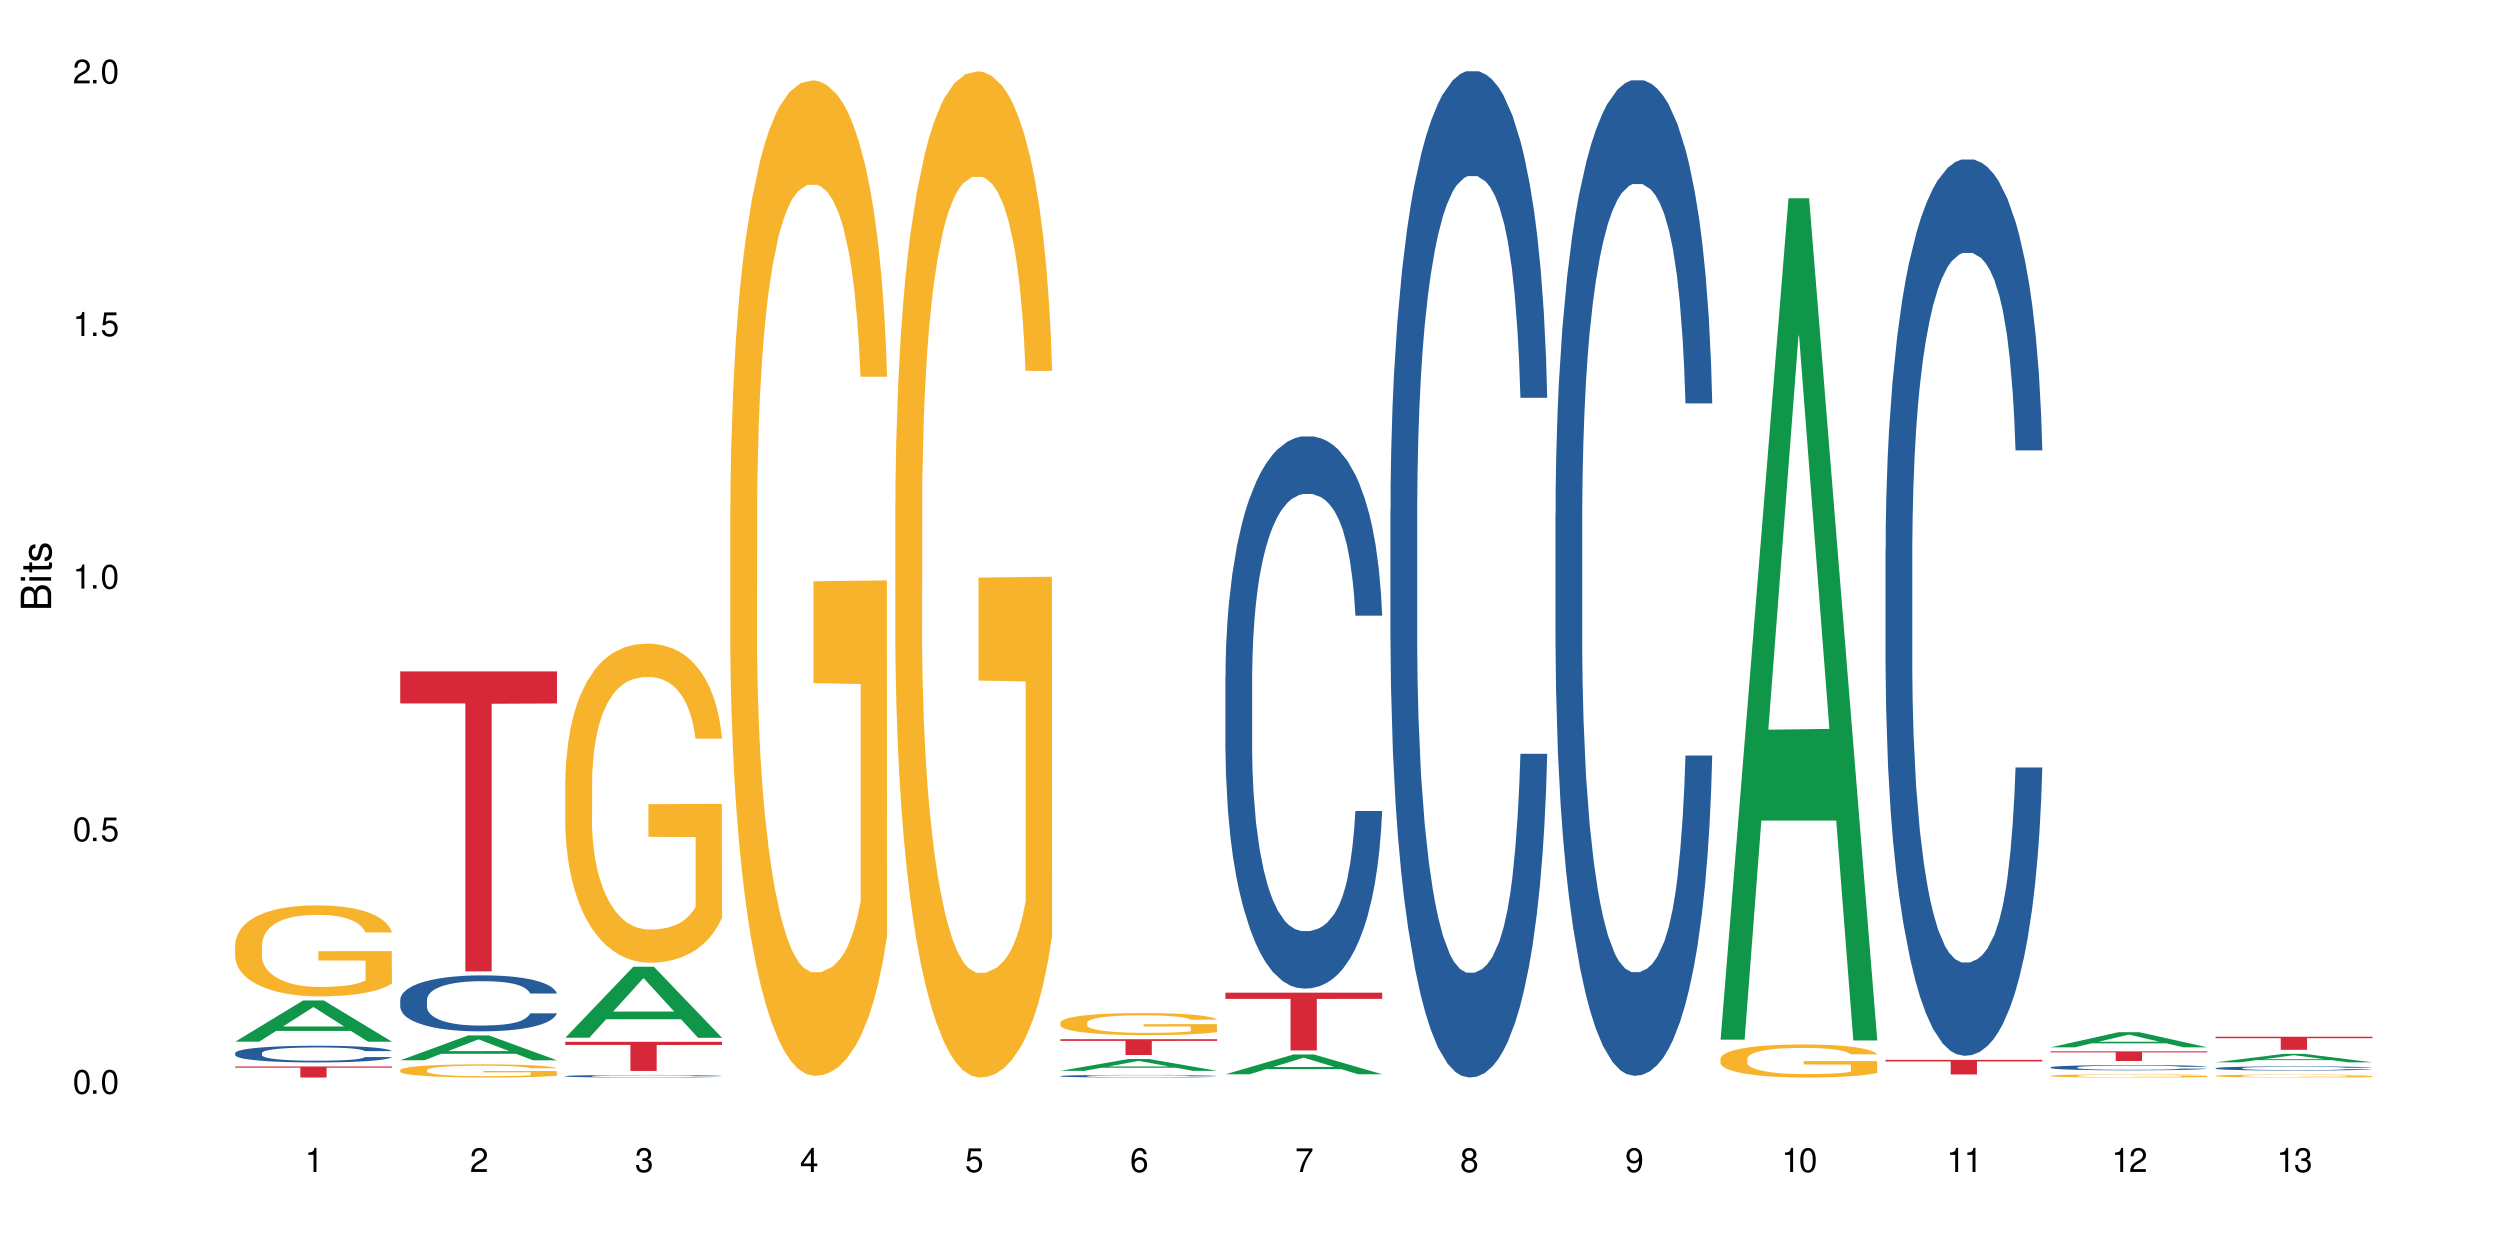<?xml version="1.0" encoding="UTF-8"?>
<svg xmlns="http://www.w3.org/2000/svg" xmlns:xlink="http://www.w3.org/1999/xlink" width="720" height="360" viewBox="0 0 720 360">
<defs>
<g>
<g id="glyph-0-0">
</g>
<g id="glyph-0-1">
<path d="M 2.641 -6.938 C 2 -6.938 1.422 -6.656 1.078 -6.172 C 0.641 -5.562 0.406 -4.641 0.406 -3.359 C 0.406 -1.016 1.188 0.219 2.641 0.219 C 4.078 0.219 4.859 -1.016 4.859 -3.297 C 4.859 -4.641 4.656 -5.547 4.203 -6.172 C 3.844 -6.656 3.281 -6.938 2.641 -6.938 Z M 2.641 -6.188 C 3.547 -6.188 4 -5.25 4 -3.375 C 4 -1.406 3.562 -0.484 2.625 -0.484 C 1.734 -0.484 1.281 -1.438 1.281 -3.344 C 1.281 -5.25 1.734 -6.188 2.641 -6.188 Z M 2.641 -6.188 "/>
</g>
<g id="glyph-0-2">
<path d="M 1.828 -1 L 0.828 -1 L 0.828 0 L 1.828 0 Z M 1.828 -1 "/>
</g>
<g id="glyph-0-3">
<path d="M 4.562 -6.797 L 1.062 -6.797 L 0.547 -3.094 L 1.328 -3.094 C 1.719 -3.562 2.047 -3.734 2.578 -3.734 C 3.484 -3.734 4.062 -3.109 4.062 -2.094 C 4.062 -1.125 3.484 -0.531 2.578 -0.531 C 1.828 -0.531 1.375 -0.906 1.188 -1.672 L 0.328 -1.672 C 0.453 -1.109 0.547 -0.844 0.75 -0.594 C 1.125 -0.078 1.828 0.219 2.594 0.219 C 3.969 0.219 4.922 -0.781 4.922 -2.219 C 4.922 -3.562 4.031 -4.484 2.719 -4.484 C 2.25 -4.484 1.859 -4.359 1.469 -4.062 L 1.734 -5.969 L 4.562 -5.969 Z M 4.562 -6.797 "/>
</g>
<g id="glyph-0-4">
<path d="M 2.484 -4.938 L 2.484 0 L 3.328 0 L 3.328 -6.938 L 2.766 -6.938 C 2.469 -5.875 2.281 -5.734 0.984 -5.562 L 0.984 -4.938 Z M 2.484 -4.938 "/>
</g>
<g id="glyph-0-5">
<path d="M 4.859 -0.828 L 1.281 -0.828 C 1.359 -1.406 1.672 -1.781 2.5 -2.281 L 3.469 -2.828 C 4.406 -3.344 4.906 -4.062 4.906 -4.906 C 4.906 -5.484 4.672 -6.031 4.266 -6.406 C 3.859 -6.766 3.375 -6.938 2.719 -6.938 C 1.859 -6.938 1.219 -6.625 0.844 -6.031 C 0.609 -5.672 0.5 -5.234 0.484 -4.531 L 1.328 -4.531 C 1.359 -5.016 1.406 -5.281 1.531 -5.516 C 1.75 -5.938 2.188 -6.203 2.703 -6.203 C 3.469 -6.203 4.031 -5.641 4.031 -4.891 C 4.031 -4.344 3.719 -3.859 3.125 -3.516 L 2.234 -3 C 0.812 -2.172 0.406 -1.531 0.328 -0.016 L 4.859 -0.016 Z M 4.859 -0.828 "/>
</g>
<g id="glyph-0-6">
<path d="M 2.125 -3.188 L 2.578 -3.188 C 3.5 -3.188 3.984 -2.766 3.984 -1.922 C 3.984 -1.062 3.469 -0.531 2.594 -0.531 C 1.656 -0.531 1.203 -1 1.156 -2.016 L 0.312 -2.016 C 0.344 -1.453 0.438 -1.094 0.609 -0.781 C 0.953 -0.109 1.625 0.219 2.547 0.219 C 3.953 0.219 4.859 -0.625 4.859 -1.938 C 4.859 -2.828 4.516 -3.297 3.703 -3.594 C 4.344 -3.844 4.656 -4.328 4.656 -5.031 C 4.656 -6.219 3.875 -6.938 2.578 -6.938 C 1.203 -6.938 0.484 -6.172 0.453 -4.703 L 1.297 -4.703 C 1.312 -5.125 1.344 -5.359 1.453 -5.578 C 1.641 -5.969 2.062 -6.203 2.594 -6.203 C 3.344 -6.203 3.797 -5.75 3.797 -5 C 3.797 -4.516 3.609 -4.219 3.25 -4.047 C 3.016 -3.953 2.703 -3.922 2.125 -3.906 Z M 2.125 -3.188 "/>
</g>
<g id="glyph-0-7">
<path d="M 3.141 -1.672 L 3.141 0 L 3.984 0 L 3.984 -1.672 L 4.984 -1.672 L 4.984 -2.438 L 3.984 -2.438 L 3.984 -6.938 L 3.359 -6.938 L 0.266 -2.578 L 0.266 -1.672 Z M 3.141 -2.438 L 1 -2.438 L 3.141 -5.5 Z M 3.141 -2.438 "/>
</g>
<g id="glyph-0-8">
<path d="M 4.781 -5.125 C 4.609 -6.266 3.891 -6.938 2.844 -6.938 C 2.094 -6.938 1.422 -6.578 1.031 -5.953 C 0.594 -5.266 0.406 -4.422 0.406 -3.172 C 0.406 -2 0.578 -1.25 0.984 -0.641 C 1.359 -0.078 1.953 0.219 2.703 0.219 C 3.984 0.219 4.922 -0.75 4.922 -2.094 C 4.922 -3.375 4.062 -4.281 2.844 -4.281 C 2.172 -4.281 1.641 -4.031 1.281 -3.516 C 1.281 -5.234 1.828 -6.188 2.797 -6.188 C 3.391 -6.188 3.797 -5.797 3.938 -5.125 Z M 2.734 -3.531 C 3.547 -3.531 4.062 -2.953 4.062 -2.031 C 4.062 -1.156 3.484 -0.531 2.703 -0.531 C 1.922 -0.531 1.328 -1.188 1.328 -2.078 C 1.328 -2.938 1.906 -3.531 2.734 -3.531 Z M 2.734 -3.531 "/>
</g>
<g id="glyph-0-9">
<path d="M 4.984 -6.797 L 0.438 -6.797 L 0.438 -5.969 L 4.109 -5.969 C 2.5 -3.656 1.828 -2.234 1.328 0 L 2.219 0 C 2.594 -2.172 3.453 -4.047 4.984 -6.094 Z M 4.984 -6.797 "/>
</g>
<g id="glyph-0-10">
<path d="M 3.75 -3.656 C 4.469 -4.094 4.688 -4.438 4.688 -5.078 C 4.688 -6.172 3.844 -6.938 2.641 -6.938 C 1.438 -6.938 0.594 -6.172 0.594 -5.094 C 0.594 -4.438 0.812 -4.094 1.516 -3.656 C 0.734 -3.266 0.359 -2.703 0.359 -1.922 C 0.359 -0.656 1.281 0.219 2.641 0.219 C 3.984 0.219 4.922 -0.656 4.922 -1.922 C 4.922 -2.703 4.531 -3.266 3.75 -3.656 Z M 2.641 -6.188 C 3.359 -6.188 3.812 -5.75 3.812 -5.062 C 3.812 -4.406 3.344 -3.984 2.641 -3.984 C 1.922 -3.984 1.453 -4.406 1.453 -5.078 C 1.453 -5.75 1.922 -6.188 2.641 -6.188 Z M 2.641 -3.266 C 3.484 -3.266 4.062 -2.719 4.062 -1.906 C 4.062 -1.078 3.484 -0.531 2.625 -0.531 C 1.797 -0.531 1.219 -1.094 1.219 -1.906 C 1.219 -2.719 1.781 -3.266 2.641 -3.266 Z M 2.641 -3.266 "/>
</g>
<g id="glyph-0-11">
<path d="M 0.516 -1.578 C 0.672 -0.453 1.406 0.219 2.438 0.219 C 3.188 0.219 3.859 -0.141 4.266 -0.766 C 4.688 -1.453 4.891 -2.297 4.891 -3.547 C 4.891 -4.719 4.703 -5.453 4.312 -6.078 C 3.938 -6.641 3.344 -6.938 2.594 -6.938 C 1.297 -6.938 0.359 -5.969 0.359 -4.625 C 0.359 -3.344 1.234 -2.453 2.453 -2.453 C 3.094 -2.453 3.578 -2.672 4.016 -3.203 C 4 -1.484 3.469 -0.531 2.5 -0.531 C 1.906 -0.531 1.484 -0.906 1.359 -1.578 Z M 2.578 -6.203 C 3.375 -6.203 3.969 -5.531 3.969 -4.641 C 3.969 -3.797 3.391 -3.188 2.547 -3.188 C 1.734 -3.188 1.234 -3.766 1.234 -4.688 C 1.234 -5.562 1.797 -6.203 2.578 -6.203 Z M 2.578 -6.203 "/>
</g>
<g id="glyph-1-0">
</g>
<g id="glyph-1-1">
<path d="M 0 -0.953 L 0 -4.891 C 0 -5.719 -0.234 -6.344 -0.734 -6.797 C -1.188 -7.234 -1.812 -7.469 -2.5 -7.469 C -3.547 -7.469 -4.188 -7 -4.625 -5.875 C -4.984 -6.688 -5.625 -7.094 -6.531 -7.094 C -7.172 -7.094 -7.734 -6.859 -8.141 -6.391 C -8.562 -5.922 -8.75 -5.344 -8.75 -4.5 L -8.75 -0.953 Z M -4.984 -2.062 L -7.766 -2.062 L -7.766 -4.219 C -7.766 -4.844 -7.688 -5.203 -7.453 -5.5 C -7.219 -5.812 -6.859 -5.969 -6.375 -5.969 C -5.891 -5.969 -5.531 -5.812 -5.297 -5.5 C -5.062 -5.203 -4.984 -4.844 -4.984 -4.219 Z M -0.984 -2.062 L -4 -2.062 L -4 -4.781 C -4 -5.766 -3.438 -6.359 -2.484 -6.359 C -1.547 -6.359 -0.984 -5.766 -0.984 -4.781 Z M -0.984 -2.062 "/>
</g>
<g id="glyph-1-2">
<path d="M -6.281 -1.797 L -6.281 -0.797 L 0 -0.797 L 0 -1.797 Z M -8.75 -1.797 L -8.75 -0.797 L -7.484 -0.797 L -7.484 -1.797 Z M -8.75 -1.797 "/>
</g>
<g id="glyph-1-3">
<path d="M -6.281 -3.047 L -6.281 -2.016 L -8.016 -2.016 L -8.016 -1.016 L -6.281 -1.016 L -6.281 -0.172 L -5.469 -0.172 L -5.469 -1.016 L -0.719 -1.016 C -0.078 -1.016 0.281 -1.453 0.281 -2.234 C 0.281 -2.5 0.25 -2.719 0.188 -3.047 L -0.641 -3.047 C -0.609 -2.906 -0.594 -2.766 -0.594 -2.562 C -0.594 -2.141 -0.719 -2.016 -1.156 -2.016 L -5.469 -2.016 L -5.469 -3.047 Z M -6.281 -3.047 "/>
</g>
<g id="glyph-1-4">
<path d="M -4.531 -5.25 C -5.766 -5.25 -6.469 -4.422 -6.469 -2.969 C -6.469 -1.516 -5.719 -0.562 -4.547 -0.562 C -3.562 -0.562 -3.094 -1.062 -2.734 -2.562 L -2.516 -3.484 C -2.344 -4.188 -2.094 -4.469 -1.641 -4.469 C -1.047 -4.469 -0.641 -3.875 -0.641 -3 C -0.641 -2.453 -0.797 -2 -1.062 -1.75 C -1.25 -1.594 -1.422 -1.531 -1.875 -1.469 L -1.875 -0.406 C -0.422 -0.453 0.281 -1.266 0.281 -2.922 C 0.281 -4.5 -0.5 -5.516 -1.719 -5.516 C -2.656 -5.516 -3.172 -4.984 -3.469 -3.734 L -3.703 -2.766 C -3.891 -1.953 -4.156 -1.609 -4.594 -1.609 C -5.188 -1.609 -5.547 -2.125 -5.547 -2.938 C -5.547 -3.75 -5.203 -4.172 -4.531 -4.203 Z M -4.531 -5.25 "/>
</g>
</g>
</defs>
<rect x="-72" y="-36" width="864" height="432" fill="rgb(100%, 100%, 100%)" fill-opacity="1"/>
<path fill-rule="nonzero" fill="rgb(6.275%, 58.824%, 28.235%)" fill-opacity="1" d="M 67.73 300 L 67.777 299.988 L 87.316 288.129 L 93.25 288.129 L 112.883 300.012 L 105.984 300.012 L 101.066 296.91 L 79.5 296.91 L 74.676 300 L 67.73 300 L 81.574 295.625 L 99.086 295.617 L 90.355 290.07 L 90.258 290.059 L 90.164 290.09 L 81.527 295.617 L 81.574 295.625 Z M 67.73 300 "/>
<path fill-rule="nonzero" fill="rgb(14.51%, 36.078%, 60%)" fill-opacity="1" d="M 67.73 303.266 L 67.785 303.262 L 67.785 303.156 L 67.953 302.992 L 68.336 302.781 L 68.723 302.637 L 69.715 302.375 L 71.09 302.125 L 72.523 301.934 L 73.566 301.816 L 74.504 301.73 L 76.652 301.566 L 78.027 301.484 L 79.516 301.41 L 81.332 301.336 L 82.652 301.289 L 85.629 301.219 L 87.828 301.191 L 89.535 301.176 L 93.227 301.176 L 95.43 301.195 L 97.027 301.215 L 98.789 301.25 L 100.273 301.289 L 102.863 301.387 L 105.176 301.512 L 106.223 301.582 L 107.875 301.715 L 109.141 301.848 L 110.02 301.961 L 111.012 302.125 L 111.895 302.324 L 112.555 302.547 L 112.883 302.734 L 105.176 302.734 L 104.789 302.559 L 104.348 302.426 L 103.523 302.242 L 102.699 302.117 L 101.543 301.988 L 100.496 301.906 L 99.062 301.82 L 97.797 301.77 L 96.477 301.73 L 95.207 301.703 L 92.785 301.676 L 89.977 301.676 L 88.93 301.688 L 86.785 301.723 L 85.629 301.75 L 83.977 301.812 L 82.82 301.871 L 81.441 301.957 L 80.508 302.031 L 79.352 302.148 L 78.523 302.25 L 77.586 302.395 L 77.035 302.504 L 76.543 302.625 L 76.102 302.77 L 75.77 302.926 L 75.551 303.086 L 75.441 303.246 L 75.441 303.926 L 75.551 304.086 L 75.824 304.27 L 76.543 304.539 L 77.586 304.77 L 78.801 304.953 L 79.957 305.086 L 80.617 305.148 L 81.496 305.219 L 82.875 305.305 L 84.855 305.395 L 86.012 305.43 L 87.773 305.465 L 89.594 305.48 L 92.016 305.48 L 94.164 305.465 L 95.594 305.441 L 97.082 305.406 L 99.117 305.332 L 100.383 305.262 L 101.484 305.18 L 102.312 305.094 L 102.863 305.023 L 103.688 304.891 L 104.348 304.738 L 104.844 304.586 L 105.176 304.438 L 112.883 304.438 L 112.555 304.613 L 112.059 304.785 L 111.562 304.91 L 110.793 305.066 L 109.91 305.199 L 108.645 305.355 L 107.598 305.457 L 106.223 305.566 L 104.957 305.648 L 103.578 305.723 L 101.543 305.812 L 100.219 305.855 L 98.789 305.895 L 97.082 305.93 L 94.934 305.961 L 92.621 305.977 L 90.473 305.984 L 88.16 305.973 L 86.453 305.957 L 84.195 305.918 L 81.387 305.836 L 79.352 305.754 L 77.754 305.672 L 76.375 305.582 L 74.836 305.465 L 72.852 305.27 L 71.641 305.121 L 70.816 305 L 69.879 304.828 L 69.219 304.672 L 68.445 304.426 L 67.895 304.117 L 67.73 303.875 Z M 67.73 303.266 "/>
<path fill-rule="nonzero" fill="rgb(96.863%, 70.196%, 16.863%)" fill-opacity="1" d="M 67.73 271.977 L 67.785 271.953 L 67.785 271.473 L 68.008 270.398 L 68.559 268.914 L 69.273 267.691 L 70.043 266.734 L 70.539 266.23 L 71.367 265.512 L 72.082 264.988 L 73.898 263.91 L 76.211 262.902 L 77.477 262.473 L 78.91 262.066 L 80.945 261.609 L 81.883 261.445 L 84.746 261.059 L 87.996 260.82 L 91.574 260.75 L 93.227 260.773 L 95.484 260.867 L 98.566 261.133 L 100.328 261.371 L 101.707 261.609 L 103.137 261.922 L 104.898 262.402 L 106.551 262.977 L 107.875 263.551 L 109.195 264.27 L 110.297 265.035 L 111.234 265.871 L 112.059 266.879 L 112.555 267.715 L 112.883 268.555 L 105.23 268.555 L 104.789 267.715 L 104.293 267.07 L 103.469 266.277 L 102.641 265.703 L 101.816 265.25 L 100.273 264.629 L 98.953 264.246 L 97.301 263.91 L 95.703 263.695 L 93.887 263.551 L 92.785 263.504 L 89.867 263.504 L 87.223 263.668 L 85.684 263.863 L 84.582 264.055 L 83.039 264.41 L 82.102 264.699 L 81.551 264.891 L 79.902 265.633 L 78.801 266.305 L 78.195 266.758 L 77.422 267.477 L 76.871 268.121 L 76.266 269.082 L 75.938 269.797 L 75.496 271.426 L 75.441 275.734 L 75.605 276.645 L 75.938 277.625 L 76.375 278.488 L 77.035 279.398 L 77.699 280.094 L 78.855 281.027 L 79.844 281.648 L 80.617 282.055 L 82.102 282.703 L 82.707 282.918 L 84.141 283.348 L 85.629 283.684 L 87.445 283.969 L 88.82 284.113 L 91.023 284.234 L 93.832 284.234 L 97.137 284.09 L 99.227 283.898 L 100.66 283.707 L 101.598 283.539 L 102.754 283.277 L 103.578 283.035 L 104.348 282.773 L 105.285 282.367 L 105.285 276.645 L 91.684 276.621 L 91.684 273.941 L 112.828 273.918 L 112.883 283.277 L 111.727 283.922 L 110.297 284.547 L 108.918 285.023 L 107.488 285.43 L 105.449 285.887 L 103.797 286.172 L 101.266 286.508 L 98.953 286.723 L 96.531 286.867 L 94.383 286.938 L 91.852 286.965 L 89.594 286.914 L 87.168 286.773 L 85.242 286.582 L 83.48 286.34 L 81.719 286.031 L 79.516 285.527 L 78.082 285.121 L 76.598 284.617 L 75.109 284.02 L 73.789 283.371 L 72.906 282.871 L 72.027 282.293 L 71.09 281.578 L 70.207 280.762 L 69.547 280.02 L 68.941 279.184 L 68.5 278.395 L 68.062 277.316 L 67.84 276.453 L 67.73 275.711 Z M 67.73 271.977 "/>
<path fill-rule="nonzero" fill="rgb(83.922%, 15.686%, 22.353%)" fill-opacity="1" d="M 67.73 307.148 L 112.883 307.148 L 112.883 307.488 L 94.066 307.492 L 94.066 310.332 L 86.496 310.332 L 86.496 307.492 L 86.387 307.488 L 67.73 307.488 Z M 67.73 307.148 "/>
<path fill-rule="nonzero" fill="rgb(6.275%, 58.824%, 28.235%)" fill-opacity="1" d="M 115.262 305.363 L 115.309 305.355 L 134.848 298.191 L 140.781 298.191 L 160.414 305.367 L 153.516 305.367 L 148.598 303.496 L 127.031 303.496 L 122.207 305.363 L 115.262 305.363 L 129.105 302.719 L 146.617 302.715 L 137.887 299.367 L 137.789 299.359 L 137.691 299.379 L 129.059 302.715 L 129.105 302.719 Z M 115.262 305.363 "/>
<path fill-rule="nonzero" fill="rgb(14.51%, 36.078%, 60%)" fill-opacity="1" d="M 115.262 287.93 L 115.316 287.914 L 115.316 287.559 L 115.48 287 L 115.867 286.293 L 116.254 285.809 L 117.242 284.938 L 118.621 284.098 L 120.051 283.453 L 121.098 283.07 L 122.035 282.773 L 124.184 282.23 L 125.559 281.949 L 127.047 281.699 L 128.863 281.449 L 130.184 281.301 L 133.156 281.066 L 135.359 280.961 L 137.066 280.918 L 140.758 280.918 L 142.961 280.977 L 144.555 281.051 L 146.316 281.168 L 147.805 281.301 L 150.395 281.625 L 152.707 282.039 L 153.75 282.273 L 155.402 282.73 L 156.672 283.172 L 157.551 283.555 L 158.543 284.098 L 159.422 284.762 L 160.086 285.512 L 160.414 286.145 L 152.707 286.145 L 152.32 285.559 L 151.879 285.102 L 151.055 284.496 L 150.227 284.07 L 149.07 283.645 L 148.023 283.363 L 146.594 283.082 L 145.328 282.906 L 144.004 282.773 L 142.738 282.688 L 140.316 282.598 L 137.508 282.598 L 136.461 282.625 L 134.312 282.746 L 133.156 282.848 L 131.504 283.055 L 130.348 283.246 L 128.973 283.539 L 128.035 283.789 L 126.879 284.172 L 126.055 284.512 L 125.117 284.996 L 124.566 285.367 L 124.07 285.777 L 123.633 286.266 L 123.301 286.781 L 123.082 287.324 L 122.969 287.855 L 122.969 290.137 L 123.082 290.668 L 123.355 291.285 L 124.07 292.184 L 125.117 292.965 L 126.328 293.582 L 127.484 294.023 L 128.145 294.23 L 129.027 294.465 L 130.402 294.762 L 132.387 295.055 L 133.543 295.172 L 135.305 295.293 L 137.121 295.352 L 139.547 295.352 L 141.691 295.293 L 143.125 295.219 L 144.609 295.102 L 146.648 294.852 L 147.914 294.613 L 149.016 294.336 L 149.844 294.055 L 150.395 293.82 L 151.219 293.363 L 151.879 292.863 L 152.375 292.348 L 152.707 291.844 L 160.414 291.844 L 160.086 292.434 L 159.59 293.008 L 159.094 293.438 L 158.324 293.953 L 157.441 294.406 L 156.176 294.922 L 155.129 295.262 L 153.75 295.629 L 152.484 295.91 L 151.109 296.16 L 149.07 296.453 L 147.75 296.602 L 146.316 296.734 L 144.609 296.852 L 142.465 296.957 L 140.152 297.016 L 138.004 297.027 L 135.691 297 L 133.984 296.941 L 131.727 296.809 L 128.918 296.543 L 126.879 296.262 L 125.281 295.984 L 123.906 295.688 L 122.363 295.293 L 120.383 294.645 L 119.172 294.145 L 118.344 293.73 L 117.41 293.156 L 116.746 292.641 L 115.977 291.816 L 115.426 290.77 L 115.262 289.961 Z M 115.262 287.93 "/>
<path fill-rule="nonzero" fill="rgb(96.863%, 70.196%, 16.863%)" fill-opacity="1" d="M 115.262 308.16 L 115.316 308.156 L 115.316 308.086 L 115.535 307.93 L 116.086 307.715 L 116.805 307.539 L 117.574 307.398 L 118.07 307.328 L 118.895 307.223 L 119.609 307.148 L 121.43 306.992 L 123.742 306.844 L 125.008 306.781 L 126.438 306.723 L 128.477 306.656 L 129.414 306.633 L 132.277 306.578 L 135.523 306.543 L 139.105 306.531 L 140.758 306.535 L 143.016 306.551 L 146.098 306.59 L 147.859 306.621 L 149.238 306.656 L 150.668 306.703 L 152.43 306.773 L 154.082 306.855 L 155.402 306.938 L 156.727 307.043 L 157.828 307.152 L 158.762 307.273 L 159.59 307.422 L 160.086 307.543 L 160.414 307.664 L 152.762 307.664 L 152.32 307.543 L 151.824 307.449 L 151 307.336 L 150.172 307.25 L 149.348 307.184 L 147.805 307.094 L 146.484 307.039 L 144.832 306.992 L 143.234 306.961 L 141.418 306.938 L 140.316 306.93 L 137.398 306.93 L 134.754 306.957 L 133.211 306.984 L 132.109 307.012 L 130.57 307.062 L 129.633 307.105 L 129.082 307.133 L 127.43 307.242 L 126.328 307.336 L 125.723 307.402 L 124.953 307.508 L 124.402 307.602 L 123.797 307.738 L 123.465 307.844 L 123.023 308.082 L 122.969 308.703 L 123.137 308.836 L 123.465 308.98 L 123.906 309.105 L 124.566 309.234 L 125.227 309.336 L 126.383 309.473 L 127.375 309.562 L 128.145 309.621 L 129.633 309.715 L 130.238 309.746 L 131.672 309.809 L 133.156 309.855 L 134.973 309.898 L 136.352 309.918 L 138.555 309.938 L 141.363 309.938 L 144.668 309.914 L 146.758 309.887 L 148.191 309.859 L 149.125 309.836 L 150.281 309.797 L 151.109 309.762 L 151.879 309.727 L 152.816 309.668 L 152.816 308.836 L 139.215 308.832 L 139.215 308.445 L 160.359 308.441 L 160.414 309.797 L 159.258 309.891 L 157.828 309.98 L 156.449 310.051 L 155.02 310.109 L 152.98 310.176 L 151.328 310.219 L 148.797 310.266 L 146.484 310.297 L 144.059 310.32 L 141.914 310.328 L 139.379 310.332 L 137.121 310.324 L 134.699 310.305 L 132.773 310.277 L 131.012 310.242 L 129.246 310.195 L 127.047 310.125 L 125.613 310.066 L 124.125 309.992 L 122.641 309.906 L 121.316 309.812 L 120.438 309.738 L 119.555 309.656 L 118.621 309.551 L 117.738 309.434 L 117.078 309.324 L 116.473 309.203 L 116.031 309.09 L 115.59 308.934 L 115.371 308.809 L 115.262 308.703 Z M 115.262 308.16 "/>
<path fill-rule="nonzero" fill="rgb(83.922%, 15.686%, 22.353%)" fill-opacity="1" d="M 115.262 193.355 L 160.414 193.355 L 160.414 202.602 L 141.598 202.684 L 141.598 279.754 L 134.023 279.754 L 134.023 202.766 L 133.914 202.602 L 115.262 202.602 Z M 115.262 193.355 "/>
<path fill-rule="nonzero" fill="rgb(6.275%, 58.824%, 28.235%)" fill-opacity="1" d="M 162.793 298.867 L 162.84 298.848 L 182.379 278.426 L 188.312 278.426 L 207.945 298.887 L 201.047 298.887 L 196.125 293.543 L 174.562 293.543 L 169.738 298.867 L 162.793 298.867 L 176.637 291.336 L 194.148 291.316 L 185.418 281.77 L 185.32 281.75 L 185.223 281.809 L 176.59 291.316 L 176.637 291.336 Z M 162.793 298.867 "/>
<path fill-rule="nonzero" fill="rgb(14.51%, 36.078%, 60%)" fill-opacity="1" d="M 162.793 309.914 L 162.848 309.91 L 162.848 309.895 L 163.012 309.871 L 163.398 309.836 L 163.781 309.812 L 164.773 309.773 L 166.148 309.734 L 167.582 309.707 L 168.629 309.688 L 169.562 309.676 L 171.711 309.648 L 173.09 309.637 L 174.574 309.625 L 176.391 309.613 L 177.715 309.605 L 180.688 309.594 L 182.891 309.59 L 190.488 309.59 L 192.086 309.594 L 193.848 309.602 L 195.336 309.605 L 197.922 309.621 L 200.234 309.641 L 201.281 309.652 L 202.934 309.672 L 204.199 309.691 L 205.082 309.711 L 206.074 309.734 L 206.953 309.766 L 207.613 309.801 L 207.945 309.828 L 200.234 309.828 L 199.852 309.801 L 199.41 309.781 L 198.582 309.754 L 197.758 309.734 L 196.602 309.715 L 195.555 309.703 L 194.125 309.688 L 192.855 309.68 L 191.535 309.676 L 190.27 309.672 L 187.848 309.664 L 185.039 309.664 L 183.992 309.668 L 181.844 309.672 L 180.688 309.676 L 179.035 309.688 L 177.879 309.695 L 176.504 309.711 L 175.566 309.723 L 174.41 309.738 L 173.586 309.754 L 172.648 309.777 L 172.098 309.793 L 171.602 309.812 L 171.16 309.836 L 170.832 309.859 L 170.609 309.883 L 170.5 309.91 L 170.5 310.016 L 170.609 310.039 L 170.887 310.066 L 171.602 310.109 L 172.648 310.145 L 173.859 310.172 L 175.016 310.195 L 175.676 310.203 L 176.559 310.215 L 177.934 310.227 L 179.918 310.242 L 181.074 310.246 L 182.836 310.254 L 189.223 310.254 L 190.656 310.25 L 192.141 310.242 L 194.18 310.23 L 195.445 310.223 L 196.547 310.207 L 197.371 310.195 L 197.922 310.184 L 198.75 310.164 L 199.41 310.141 L 199.906 310.117 L 200.234 310.094 L 207.945 310.094 L 207.613 310.121 L 207.117 310.148 L 206.625 310.168 L 205.852 310.191 L 204.973 310.211 L 203.703 310.234 L 202.66 310.25 L 201.281 310.27 L 200.016 310.281 L 198.641 310.293 L 196.602 310.305 L 195.281 310.312 L 193.848 310.32 L 192.141 310.324 L 189.992 310.328 L 187.68 310.332 L 183.219 310.332 L 181.512 310.328 L 179.254 310.32 L 176.449 310.309 L 174.41 310.297 L 172.812 310.285 L 171.438 310.27 L 169.895 310.254 L 167.914 310.223 L 166.699 310.199 L 165.875 310.18 L 164.938 310.152 L 164.277 310.129 L 163.508 310.09 L 162.957 310.043 L 162.793 310.008 Z M 162.793 309.914 "/>
<path fill-rule="nonzero" fill="rgb(96.863%, 70.196%, 16.863%)" fill-opacity="1" d="M 162.793 224.723 L 162.848 224.641 L 162.848 222.961 L 163.066 219.184 L 163.617 213.98 L 164.332 209.699 L 165.105 206.344 L 165.602 204.582 L 166.426 202.062 L 167.141 200.215 L 168.957 196.441 L 171.27 192.914 L 172.539 191.402 L 173.969 189.977 L 176.008 188.383 L 176.941 187.797 L 179.805 186.453 L 183.055 185.613 L 186.633 185.363 L 188.285 185.445 L 190.543 185.781 L 193.629 186.703 L 195.391 187.543 L 196.766 188.383 L 198.199 189.473 L 199.961 191.152 L 201.613 193.168 L 202.934 195.18 L 204.254 197.699 L 205.355 200.383 L 206.293 203.32 L 207.117 206.848 L 207.613 209.785 L 207.945 212.723 L 200.289 212.723 L 199.852 209.785 L 199.355 207.52 L 198.527 204.75 L 197.703 202.734 L 196.875 201.141 L 195.336 198.957 L 194.012 197.613 L 192.363 196.441 L 190.766 195.684 L 188.949 195.18 L 187.848 195.012 L 184.926 195.012 L 182.285 195.602 L 180.742 196.273 L 179.641 196.945 L 178.098 198.203 L 177.164 199.211 L 176.613 199.879 L 174.961 202.484 L 173.859 204.832 L 173.254 206.426 L 172.484 208.945 L 171.934 211.211 L 171.328 214.566 L 170.996 217.086 L 170.555 222.793 L 170.5 237.898 L 170.664 241.09 L 170.996 244.531 L 171.438 247.551 L 172.098 250.742 L 172.758 253.176 L 173.914 256.449 L 174.906 258.629 L 175.676 260.059 L 177.164 262.324 L 177.77 263.078 L 179.199 264.59 L 180.688 265.766 L 182.504 266.77 L 183.883 267.273 L 186.082 267.695 L 188.891 267.695 L 192.195 267.191 L 194.289 266.52 L 195.719 265.848 L 196.656 265.262 L 197.812 264.336 L 198.641 263.496 L 199.41 262.574 L 200.348 261.148 L 200.348 241.09 L 186.746 241.004 L 186.746 231.605 L 207.891 231.52 L 207.945 264.336 L 206.789 266.602 L 205.355 268.785 L 203.98 270.465 L 202.547 271.891 L 200.512 273.484 L 198.859 274.492 L 196.324 275.668 L 194.012 276.422 L 191.59 276.926 L 189.441 277.18 L 186.91 277.262 L 184.652 277.094 L 182.23 276.59 L 180.301 275.918 L 178.539 275.078 L 176.777 273.988 L 174.574 272.227 L 173.145 270.801 L 171.656 269.035 L 170.172 266.938 L 168.848 264.672 L 167.969 262.91 L 167.086 260.895 L 166.148 258.379 L 165.27 255.523 L 164.609 252.922 L 164.004 249.984 L 163.562 247.215 L 163.121 243.438 L 162.902 240.418 L 162.793 237.816 Z M 162.793 224.723 "/>
<path fill-rule="nonzero" fill="rgb(83.922%, 15.686%, 22.353%)" fill-opacity="1" d="M 162.793 300.047 L 207.945 300.047 L 207.945 300.945 L 189.125 300.953 L 189.125 308.426 L 181.555 308.426 L 181.555 300.961 L 181.445 300.945 L 162.793 300.945 Z M 162.793 300.047 "/>
<path fill-rule="nonzero" fill="rgb(96.863%, 70.196%, 16.863%)" fill-opacity="1" d="M 210.32 145.934 L 210.375 145.672 L 210.375 140.438 L 210.598 128.652 L 211.148 112.418 L 211.863 99.066 L 212.633 88.594 L 213.129 83.094 L 213.957 75.238 L 214.672 69.477 L 216.488 57.695 L 218.801 46.699 L 220.066 41.984 L 221.5 37.535 L 223.539 32.559 L 224.473 30.727 L 227.336 26.535 L 230.586 23.918 L 234.164 23.133 L 235.816 23.395 L 238.074 24.441 L 241.156 27.32 L 242.922 29.941 L 244.297 32.559 L 245.73 35.961 L 247.492 41.199 L 249.145 47.484 L 250.465 53.766 L 251.785 61.621 L 252.887 70 L 253.824 79.168 L 254.648 90.164 L 255.145 99.328 L 255.477 108.492 L 247.82 108.492 L 247.379 99.328 L 246.887 92.258 L 246.059 83.617 L 245.234 77.332 L 244.406 72.359 L 242.863 65.551 L 241.543 61.359 L 239.891 57.695 L 238.293 55.34 L 236.477 53.766 L 235.375 53.242 L 232.457 53.242 L 229.816 55.078 L 228.273 57.172 L 227.172 59.266 L 225.629 63.195 L 224.695 66.336 L 224.145 68.43 L 222.492 76.547 L 221.391 83.879 L 220.785 88.855 L 220.012 96.711 L 219.461 103.777 L 218.855 114.254 L 218.527 122.109 L 218.086 139.914 L 218.031 187.043 L 218.195 196.996 L 218.527 207.73 L 218.965 217.156 L 219.629 227.105 L 220.289 234.699 L 221.445 244.91 L 222.438 251.719 L 223.207 256.172 L 224.695 263.238 L 225.301 265.598 L 226.73 270.309 L 228.219 273.977 L 230.035 277.117 L 231.41 278.688 L 233.613 279.996 L 236.422 279.996 L 239.727 278.426 L 241.82 276.332 L 243.25 274.238 L 244.188 272.406 L 245.344 269.523 L 246.168 266.906 L 246.941 264.027 L 247.875 259.574 L 247.875 196.996 L 234.273 196.734 L 234.273 167.406 L 255.422 167.145 L 255.477 269.523 L 254.32 276.594 L 252.887 283.402 L 251.512 288.641 L 250.078 293.09 L 248.043 298.066 L 246.391 301.207 L 243.855 304.871 L 241.543 307.23 L 239.121 308.801 L 236.973 309.586 L 234.441 309.848 L 232.184 309.324 L 229.758 307.754 L 227.832 305.66 L 226.07 303.039 L 224.309 299.637 L 222.105 294.137 L 220.672 289.688 L 219.188 284.188 L 217.699 277.641 L 216.379 270.57 L 215.496 265.074 L 214.617 258.789 L 213.68 250.934 L 212.801 242.031 L 212.137 233.914 L 211.531 224.75 L 211.094 216.109 L 210.652 204.324 L 210.43 194.898 L 210.32 186.781 Z M 210.32 145.934 "/>
<path fill-rule="nonzero" fill="rgb(96.863%, 70.196%, 16.863%)" fill-opacity="1" d="M 257.852 144.652 L 257.906 144.387 L 257.906 139.094 L 258.125 127.184 L 258.676 110.777 L 259.395 97.277 L 260.164 86.691 L 260.66 81.133 L 261.484 73.195 L 262.203 67.371 L 264.02 55.461 L 266.332 44.348 L 267.598 39.582 L 269.031 35.082 L 271.066 30.055 L 272.004 28.203 L 274.867 23.965 L 278.117 21.32 L 281.695 20.527 L 283.348 20.789 L 285.605 21.848 L 288.688 24.762 L 290.449 27.406 L 291.828 30.055 L 293.258 33.496 L 295.02 38.789 L 296.672 45.141 L 297.996 51.492 L 299.316 59.43 L 300.418 67.902 L 301.352 77.164 L 302.18 88.281 L 302.676 97.543 L 303.004 106.805 L 295.352 106.805 L 294.91 97.543 L 294.414 90.398 L 293.59 81.664 L 292.762 75.312 L 291.938 70.281 L 290.395 63.402 L 289.074 59.168 L 287.422 55.461 L 285.824 53.078 L 284.008 51.492 L 282.906 50.961 L 279.988 50.961 L 277.344 52.816 L 275.805 54.934 L 274.703 57.051 L 273.16 61.02 L 272.223 64.195 L 271.672 66.312 L 270.02 74.516 L 268.918 81.93 L 268.312 86.957 L 267.543 94.898 L 266.992 102.043 L 266.387 112.629 L 266.055 120.57 L 265.617 138.566 L 265.562 186.207 L 265.727 196.262 L 266.055 207.113 L 266.496 216.641 L 267.156 226.699 L 267.82 234.375 L 268.977 244.695 L 269.965 251.578 L 270.738 256.078 L 272.223 263.223 L 272.828 265.605 L 274.262 270.367 L 275.746 274.074 L 277.566 277.25 L 278.941 278.836 L 281.145 280.16 L 283.953 280.16 L 287.258 278.574 L 289.348 276.457 L 290.781 274.34 L 291.719 272.484 L 292.875 269.574 L 293.699 266.926 L 294.469 264.016 L 295.406 259.516 L 295.406 196.262 L 281.805 195.996 L 281.805 166.355 L 302.949 166.09 L 303.004 269.574 L 301.848 276.719 L 300.418 283.602 L 299.039 288.895 L 297.609 293.395 L 295.57 298.422 L 293.918 301.598 L 291.387 305.305 L 289.074 307.688 L 286.652 309.273 L 284.504 310.066 L 281.969 310.332 L 279.711 309.805 L 277.289 308.215 L 275.363 306.098 L 273.602 303.453 L 271.84 300.012 L 269.637 294.453 L 268.203 289.953 L 266.719 284.395 L 265.23 277.777 L 263.91 270.633 L 263.027 265.074 L 262.148 258.723 L 261.211 250.781 L 260.328 241.785 L 259.668 233.578 L 259.062 224.316 L 258.621 215.582 L 258.184 203.672 L 257.961 194.145 L 257.852 185.941 Z M 257.852 144.652 "/>
<path fill-rule="nonzero" fill="rgb(6.275%, 58.824%, 28.235%)" fill-opacity="1" d="M 305.383 308.406 L 305.43 308.402 L 324.969 304.996 L 330.902 304.996 L 350.535 308.41 L 343.637 308.41 L 338.715 307.516 L 317.152 307.516 L 312.328 308.406 L 305.383 308.406 L 319.227 307.148 L 336.738 307.145 L 328.008 305.551 L 327.91 305.551 L 327.812 305.559 L 319.18 307.145 L 319.227 307.148 Z M 305.383 308.406 "/>
<path fill-rule="nonzero" fill="rgb(14.51%, 36.078%, 60%)" fill-opacity="1" d="M 305.383 309.902 L 305.438 309.902 L 305.438 309.887 L 305.602 309.859 L 305.988 309.824 L 306.371 309.805 L 307.363 309.762 L 308.742 309.723 L 310.172 309.691 L 311.219 309.672 L 312.156 309.66 L 314.301 309.633 L 315.68 309.621 L 317.164 309.609 L 318.984 309.598 L 320.305 309.59 L 323.277 309.578 L 325.48 309.574 L 333.078 309.574 L 334.676 309.578 L 336.438 309.586 L 337.926 309.59 L 340.512 309.605 L 342.828 309.625 L 343.871 309.637 L 345.523 309.656 L 346.789 309.68 L 347.672 309.695 L 348.664 309.723 L 349.543 309.754 L 350.203 309.789 L 350.535 309.82 L 342.828 309.82 L 342.441 309.793 L 342 309.77 L 341.176 309.742 L 340.348 309.723 L 339.191 309.699 L 338.145 309.688 L 336.715 309.676 L 335.449 309.668 L 334.125 309.66 L 332.859 309.656 L 330.438 309.652 L 326.582 309.652 L 324.434 309.66 L 323.277 309.664 L 321.625 309.672 L 320.469 309.684 L 319.094 309.695 L 318.156 309.707 L 317 309.727 L 316.176 309.742 L 315.238 309.766 L 314.688 309.781 L 314.191 309.801 L 313.75 309.824 L 313.422 309.848 L 313.199 309.875 L 313.09 309.898 L 313.09 310.008 L 313.199 310.031 L 313.477 310.062 L 314.191 310.105 L 315.238 310.141 L 316.449 310.168 L 317.605 310.191 L 318.266 310.199 L 319.148 310.211 L 320.523 310.227 L 322.508 310.238 L 323.664 310.246 L 325.426 310.25 L 327.242 310.254 L 329.664 310.254 L 331.812 310.25 L 333.246 310.246 L 334.73 310.242 L 336.77 310.23 L 338.035 310.219 L 339.137 310.207 L 339.961 310.191 L 340.512 310.18 L 341.34 310.16 L 342 310.137 L 342.496 310.113 L 342.828 310.086 L 350.535 310.086 L 350.203 310.117 L 349.711 310.145 L 349.215 310.164 L 348.441 310.188 L 347.562 310.207 L 346.297 310.234 L 345.25 310.25 L 343.871 310.266 L 342.605 310.281 L 341.23 310.293 L 339.191 310.305 L 337.871 310.312 L 336.438 310.32 L 334.73 310.324 L 332.586 310.328 L 330.27 310.332 L 325.812 310.332 L 324.105 310.328 L 321.848 310.32 L 319.039 310.309 L 317 310.297 L 315.402 310.281 L 314.027 310.27 L 312.484 310.25 L 310.504 310.219 L 309.293 310.195 L 308.465 310.176 L 307.531 310.148 L 306.867 310.125 L 306.098 310.086 L 305.547 310.039 L 305.383 310 Z M 305.383 309.902 "/>
<path fill-rule="nonzero" fill="rgb(96.863%, 70.196%, 16.863%)" fill-opacity="1" d="M 305.383 294.484 L 305.438 294.48 L 305.438 294.363 L 305.656 294.102 L 306.207 293.742 L 306.922 293.445 L 307.695 293.211 L 308.191 293.09 L 309.016 292.918 L 309.73 292.789 L 311.551 292.527 L 313.863 292.281 L 315.129 292.18 L 316.559 292.078 L 318.598 291.969 L 319.535 291.93 L 322.398 291.836 L 325.645 291.777 L 329.227 291.758 L 330.879 291.766 L 333.137 291.789 L 336.219 291.852 L 337.98 291.91 L 339.355 291.969 L 340.789 292.043 L 342.551 292.16 L 344.203 292.301 L 345.523 292.441 L 346.848 292.613 L 347.949 292.801 L 348.883 293.004 L 349.711 293.246 L 350.203 293.449 L 350.535 293.656 L 342.883 293.656 L 342.441 293.449 L 341.945 293.293 L 341.121 293.102 L 340.293 292.961 L 339.469 292.852 L 337.926 292.703 L 336.605 292.609 L 334.953 292.527 L 333.355 292.473 L 331.539 292.441 L 330.438 292.43 L 327.52 292.43 L 324.875 292.469 L 323.332 292.516 L 322.23 292.562 L 320.691 292.648 L 319.754 292.719 L 319.203 292.766 L 317.551 292.945 L 316.449 293.109 L 315.844 293.219 L 315.074 293.395 L 314.523 293.551 L 313.918 293.781 L 313.586 293.957 L 313.145 294.352 L 313.09 295.398 L 313.258 295.621 L 313.586 295.859 L 314.027 296.066 L 314.688 296.289 L 315.348 296.457 L 316.504 296.684 L 317.496 296.836 L 318.266 296.934 L 319.754 297.09 L 320.359 297.145 L 321.793 297.246 L 323.277 297.328 L 325.094 297.398 L 326.473 297.434 L 328.676 297.461 L 331.484 297.461 L 334.785 297.426 L 336.879 297.383 L 338.312 297.336 L 339.246 297.293 L 340.402 297.23 L 341.23 297.172 L 342 297.109 L 342.938 297.008 L 342.938 295.621 L 329.336 295.613 L 329.336 294.961 L 350.48 294.957 L 350.535 297.23 L 349.379 297.387 L 347.949 297.539 L 346.57 297.656 L 345.141 297.754 L 343.102 297.863 L 341.449 297.934 L 338.918 298.016 L 336.605 298.066 L 334.18 298.102 L 332.035 298.121 L 329.5 298.125 L 327.242 298.113 L 324.82 298.078 L 322.895 298.031 L 321.129 297.973 L 319.367 297.898 L 317.164 297.777 L 315.734 297.676 L 314.246 297.555 L 312.762 297.41 L 311.438 297.254 L 310.559 297.133 L 309.676 296.992 L 308.742 296.816 L 307.859 296.621 L 307.199 296.438 L 306.594 296.234 L 306.152 296.043 L 305.711 295.781 L 305.492 295.574 L 305.383 295.395 Z M 305.383 294.484 "/>
<path fill-rule="nonzero" fill="rgb(83.922%, 15.686%, 22.353%)" fill-opacity="1" d="M 305.383 299.289 L 350.535 299.289 L 350.535 299.777 L 331.719 299.781 L 331.719 303.832 L 324.145 303.832 L 324.145 299.785 L 324.035 299.777 L 305.383 299.777 Z M 305.383 299.289 "/>
<path fill-rule="nonzero" fill="rgb(6.275%, 58.824%, 28.235%)" fill-opacity="1" d="M 352.91 309.391 L 352.961 309.387 L 372.496 303.691 L 378.43 303.691 L 398.066 309.395 L 391.168 309.395 L 386.246 307.906 L 364.684 307.906 L 359.859 309.391 L 352.91 309.391 L 366.758 307.289 L 384.27 307.285 L 375.535 304.621 L 375.441 304.617 L 375.344 304.633 L 366.707 307.285 L 366.758 307.289 Z M 352.91 309.391 "/>
<path fill-rule="nonzero" fill="rgb(14.51%, 36.078%, 60%)" fill-opacity="1" d="M 352.91 194.898 L 352.969 194.754 L 352.969 191.266 L 353.133 185.742 L 353.52 178.766 L 353.902 173.969 L 354.895 165.395 L 356.27 157.109 L 357.703 150.711 L 358.75 146.934 L 359.684 144.027 L 361.832 138.648 L 363.211 135.887 L 364.695 133.414 L 366.512 130.945 L 367.836 129.492 L 370.809 127.164 L 373.012 126.148 L 374.719 125.711 L 378.406 125.711 L 380.609 126.293 L 382.207 127.02 L 383.969 128.184 L 385.457 129.492 L 388.043 132.688 L 390.355 136.758 L 391.402 139.082 L 393.055 143.59 L 394.32 147.949 L 395.203 151.73 L 396.195 157.109 L 397.074 163.648 L 397.734 171.062 L 398.066 177.312 L 390.355 177.312 L 389.973 171.496 L 389.531 166.992 L 388.703 161.031 L 387.879 156.816 L 386.723 152.602 L 385.676 149.84 L 384.246 147.078 L 382.977 145.336 L 381.656 144.027 L 380.391 143.152 L 377.965 142.281 L 375.16 142.281 L 374.113 142.574 L 371.965 143.734 L 370.809 144.754 L 369.156 146.789 L 368 148.676 L 366.625 151.586 L 365.688 154.055 L 364.531 157.836 L 363.703 161.176 L 362.77 165.973 L 362.219 169.609 L 361.723 173.68 L 361.281 178.477 L 360.953 183.562 L 360.73 188.941 L 360.621 194.172 L 360.621 216.703 L 360.73 221.934 L 361.008 228.039 L 361.723 236.906 L 362.77 244.609 L 363.98 250.715 L 365.137 255.078 L 365.797 257.109 L 366.68 259.438 L 368.055 262.344 L 370.039 265.25 L 371.195 266.414 L 372.957 267.578 L 374.773 268.156 L 377.195 268.156 L 379.344 267.578 L 380.773 266.852 L 382.262 265.688 L 384.301 263.215 L 385.566 260.891 L 386.668 258.129 L 387.492 255.367 L 388.043 253.043 L 388.871 248.535 L 389.531 243.594 L 390.027 238.508 L 390.355 233.562 L 398.066 233.562 L 397.734 239.379 L 397.238 245.047 L 396.742 249.262 L 395.973 254.348 L 395.094 258.855 L 393.824 263.941 L 392.781 267.285 L 391.402 270.918 L 390.137 273.68 L 388.758 276.152 L 386.723 279.059 L 385.402 280.512 L 383.969 281.82 L 382.262 282.984 L 380.113 284 L 377.801 284.582 L 375.652 284.727 L 373.34 284.438 L 371.633 283.855 L 369.375 282.547 L 366.566 279.934 L 364.531 277.172 L 362.934 274.41 L 361.559 271.5 L 360.016 267.578 L 358.031 261.18 L 356.82 256.238 L 355.996 252.168 L 355.059 246.5 L 354.398 241.414 L 353.629 233.273 L 353.078 222.953 L 352.91 214.957 Z M 352.91 194.898 "/>
<path fill-rule="nonzero" fill="rgb(83.922%, 15.686%, 22.353%)" fill-opacity="1" d="M 352.91 285.891 L 398.066 285.891 L 398.066 287.672 L 379.246 287.688 L 379.246 302.527 L 371.676 302.527 L 371.676 287.703 L 371.566 287.672 L 352.91 287.672 Z M 352.91 285.891 "/>
<path fill-rule="nonzero" fill="rgb(14.51%, 36.078%, 60%)" fill-opacity="1" d="M 400.441 146.621 L 400.496 146.355 L 400.496 140 L 400.664 129.934 L 401.047 117.215 L 401.434 108.477 L 402.426 92.844 L 403.801 77.746 L 405.234 66.09 L 406.277 59.203 L 407.215 53.902 L 409.363 44.102 L 410.738 39.07 L 412.227 34.566 L 414.043 30.062 L 415.363 27.414 L 418.34 23.176 L 420.539 21.32 L 422.246 20.527 L 425.938 20.527 L 428.141 21.586 L 429.738 22.91 L 431.5 25.031 L 432.984 27.414 L 435.574 33.242 L 437.887 40.66 L 438.934 44.898 L 440.586 53.109 L 441.852 61.055 L 442.73 67.945 L 443.723 77.746 L 444.605 89.668 L 445.266 103.176 L 445.598 114.566 L 437.887 114.566 L 437.5 103.973 L 437.062 95.758 L 436.234 84.898 L 435.41 77.215 L 434.254 69.535 L 433.207 64.5 L 431.773 59.469 L 430.508 56.289 L 429.188 53.902 L 427.918 52.316 L 425.496 50.727 L 422.688 50.727 L 421.641 51.254 L 419.496 53.375 L 418.34 55.23 L 416.688 58.938 L 415.531 62.383 L 414.152 67.68 L 413.219 72.184 L 412.062 79.07 L 411.234 85.164 L 410.301 93.906 L 409.75 100.527 L 409.254 107.945 L 408.812 116.688 L 408.48 125.957 L 408.262 135.762 L 408.152 145.297 L 408.152 186.355 L 408.262 195.895 L 408.535 207.02 L 409.254 223.18 L 410.301 237.219 L 411.512 248.344 L 412.668 256.293 L 413.328 260 L 414.207 264.238 L 415.586 269.535 L 417.566 274.836 L 418.723 276.953 L 420.484 279.074 L 422.305 280.133 L 424.727 280.133 L 426.875 279.074 L 428.305 277.75 L 429.793 275.629 L 431.828 271.125 L 433.098 266.887 L 434.195 261.855 L 435.023 256.82 L 435.574 252.582 L 436.398 244.371 L 437.062 235.363 L 437.555 226.094 L 437.887 217.086 L 445.598 217.086 L 445.266 227.684 L 444.77 238.012 L 444.273 245.695 L 443.504 254.969 L 442.621 263.18 L 441.355 272.449 L 440.309 278.543 L 438.934 285.168 L 437.668 290.199 L 436.289 294.703 L 434.254 300 L 432.93 302.648 L 431.5 305.035 L 429.793 307.152 L 427.645 309.008 L 425.332 310.066 L 423.184 310.332 L 420.871 309.801 L 419.164 308.742 L 416.906 306.359 L 414.098 301.59 L 412.062 296.559 L 410.465 291.523 L 409.086 286.227 L 407.547 279.074 L 405.562 267.418 L 404.352 258.41 L 403.527 250.992 L 402.59 240.664 L 401.93 231.391 L 401.156 216.555 L 400.605 197.746 L 400.441 183.18 Z M 400.441 146.621 "/>
<path fill-rule="nonzero" fill="rgb(14.51%, 36.078%, 60%)" fill-opacity="1" d="M 447.973 147.883 L 448.027 147.621 L 448.027 141.332 L 448.191 131.371 L 448.578 118.793 L 448.965 110.145 L 449.953 94.68 L 451.332 79.742 L 452.762 68.211 L 453.809 61.395 L 454.746 56.152 L 456.895 46.457 L 458.27 41.477 L 459.758 37.023 L 461.574 32.566 L 462.895 29.945 L 465.867 25.754 L 468.07 23.918 L 469.777 23.133 L 473.469 23.133 L 475.672 24.18 L 477.266 25.492 L 479.027 27.586 L 480.516 29.945 L 483.105 35.711 L 485.418 43.051 L 486.465 47.242 L 488.113 55.367 L 489.383 63.23 L 490.262 70.043 L 491.254 79.742 L 492.137 91.535 L 492.797 104.902 L 493.125 116.172 L 485.418 116.172 L 485.031 105.688 L 484.59 97.562 L 483.766 86.816 L 482.938 79.219 L 481.781 71.617 L 480.734 66.637 L 479.305 61.656 L 478.039 58.512 L 476.715 56.152 L 475.449 54.582 L 473.027 53.008 L 470.219 53.008 L 469.172 53.535 L 467.023 55.629 L 465.867 57.465 L 464.215 61.133 L 463.059 64.539 L 461.684 69.781 L 460.746 74.238 L 459.59 81.051 L 458.766 87.078 L 457.828 95.727 L 457.277 102.281 L 456.781 109.617 L 456.344 118.266 L 456.012 127.441 L 455.793 137.137 L 455.68 146.57 L 455.68 187.195 L 455.793 196.629 L 456.066 207.637 L 456.781 223.625 L 457.828 237.516 L 459.039 248.52 L 460.195 256.383 L 460.859 260.051 L 461.738 264.246 L 463.117 269.488 L 465.098 274.73 L 466.254 276.824 L 468.016 278.922 L 469.832 279.969 L 472.258 279.969 L 474.402 278.922 L 475.836 277.613 L 477.32 275.516 L 479.359 271.059 L 480.625 266.867 L 481.727 261.887 L 482.555 256.906 L 483.105 252.715 L 483.93 244.59 L 484.59 235.68 L 485.086 226.508 L 485.418 217.594 L 493.125 217.594 L 492.797 228.078 L 492.301 238.301 L 491.805 245.898 L 491.035 255.074 L 490.152 263.199 L 488.887 272.371 L 487.84 278.398 L 486.465 284.949 L 485.195 289.93 L 483.82 294.387 L 481.781 299.625 L 480.461 302.246 L 479.027 304.605 L 477.32 306.703 L 475.176 308.539 L 472.863 309.586 L 470.715 309.848 L 468.402 309.324 L 466.695 308.273 L 464.438 305.918 L 461.629 301.199 L 459.59 296.219 L 457.996 291.238 L 456.617 286 L 455.074 278.922 L 453.094 267.391 L 451.883 258.48 L 451.055 251.141 L 450.121 240.922 L 449.461 231.746 L 448.688 217.07 L 448.137 198.465 L 447.973 184.051 Z M 447.973 147.883 "/>
<path fill-rule="nonzero" fill="rgb(6.275%, 58.824%, 28.235%)" fill-opacity="1" d="M 495.504 299.418 L 495.551 299.188 L 515.09 57.109 L 521.023 57.109 L 540.656 299.645 L 533.758 299.645 L 528.836 236.336 L 507.273 236.336 L 502.449 299.418 L 495.504 299.418 L 509.348 210.145 L 526.859 209.918 L 518.129 96.734 L 518.031 96.508 L 517.934 97.191 L 509.301 209.918 L 509.348 210.145 Z M 495.504 299.418 "/>
<path fill-rule="nonzero" fill="rgb(96.863%, 70.196%, 16.863%)" fill-opacity="1" d="M 495.504 304.887 L 495.559 304.879 L 495.559 304.703 L 495.777 304.312 L 496.328 303.773 L 497.043 303.332 L 497.816 302.98 L 498.312 302.801 L 499.137 302.539 L 499.852 302.348 L 501.668 301.957 L 503.984 301.59 L 505.25 301.434 L 506.68 301.285 L 508.719 301.121 L 509.652 301.059 L 512.52 300.922 L 515.766 300.832 L 519.348 300.809 L 520.996 300.816 L 523.254 300.852 L 526.34 300.945 L 528.102 301.035 L 529.477 301.121 L 530.91 301.234 L 532.672 301.406 L 534.324 301.617 L 535.645 301.824 L 536.965 302.086 L 538.066 302.363 L 539.004 302.668 L 539.832 303.035 L 540.324 303.34 L 540.656 303.645 L 533.004 303.645 L 532.562 303.34 L 532.066 303.105 L 531.238 302.816 L 530.414 302.609 L 529.59 302.441 L 528.047 302.219 L 526.723 302.078 L 525.074 301.957 L 523.477 301.879 L 521.66 301.824 L 520.559 301.809 L 517.641 301.809 L 514.996 301.867 L 513.453 301.938 L 512.352 302.008 L 510.812 302.137 L 509.875 302.242 L 509.324 302.312 L 507.672 302.582 L 506.57 302.824 L 505.965 302.992 L 505.195 303.254 L 504.645 303.488 L 504.039 303.836 L 503.707 304.098 L 503.266 304.688 L 503.211 306.254 L 503.375 306.582 L 503.707 306.941 L 504.148 307.254 L 504.809 307.582 L 505.469 307.836 L 506.625 308.176 L 507.617 308.402 L 508.387 308.551 L 509.875 308.785 L 510.48 308.863 L 511.91 309.02 L 513.398 309.141 L 515.215 309.246 L 516.594 309.297 L 518.797 309.34 L 521.602 309.34 L 524.906 309.289 L 527 309.219 L 528.43 309.148 L 529.367 309.09 L 530.523 308.992 L 531.352 308.906 L 532.121 308.809 L 533.059 308.664 L 533.059 306.582 L 519.457 306.574 L 519.457 305.602 L 540.602 305.594 L 540.656 308.992 L 539.5 309.227 L 538.066 309.453 L 536.691 309.629 L 535.258 309.777 L 533.223 309.941 L 531.57 310.047 L 529.039 310.168 L 526.723 310.246 L 524.301 310.297 L 522.152 310.324 L 519.621 310.332 L 517.363 310.316 L 514.941 310.262 L 513.012 310.191 L 511.25 310.105 L 509.488 309.992 L 507.285 309.809 L 505.855 309.664 L 504.367 309.48 L 502.883 309.262 L 501.559 309.027 L 500.68 308.844 L 499.797 308.637 L 498.863 308.375 L 497.98 308.078 L 497.32 307.809 L 496.715 307.504 L 496.273 307.219 L 495.832 306.828 L 495.613 306.516 L 495.504 306.246 Z M 495.504 304.887 "/>
<path fill-rule="nonzero" fill="rgb(14.51%, 36.078%, 60%)" fill-opacity="1" d="M 543.031 158.266 L 543.086 158.027 L 543.086 152.363 L 543.254 143.398 L 543.637 132.074 L 544.023 124.285 L 545.016 110.363 L 546.391 96.914 L 547.824 86.535 L 548.871 80.398 L 549.805 75.68 L 551.953 66.949 L 553.328 62.465 L 554.816 58.453 L 556.633 54.441 L 557.957 52.082 L 560.93 48.309 L 563.133 46.656 L 564.84 45.949 L 568.527 45.949 L 570.73 46.895 L 572.328 48.074 L 574.09 49.961 L 575.578 52.082 L 578.164 57.273 L 580.477 63.883 L 581.523 67.656 L 583.176 74.973 L 584.441 82.051 L 585.324 88.184 L 586.312 96.914 L 587.195 107.535 L 587.855 119.566 L 588.188 129.715 L 580.477 129.715 L 580.09 120.273 L 579.652 112.961 L 578.824 103.285 L 578 96.441 L 576.844 89.602 L 575.797 85.117 L 574.363 80.633 L 573.098 77.805 L 571.777 75.68 L 570.512 74.262 L 568.086 72.848 L 565.277 72.848 L 564.234 73.32 L 562.086 75.207 L 560.93 76.859 L 559.277 80.164 L 558.121 83.23 L 556.742 87.949 L 555.809 91.961 L 554.652 98.094 L 553.824 103.523 L 552.891 111.309 L 552.34 117.207 L 551.844 123.812 L 551.402 131.602 L 551.07 139.859 L 550.852 148.59 L 550.742 157.082 L 550.742 193.656 L 550.852 202.152 L 551.129 212.062 L 551.844 226.453 L 552.891 238.961 L 554.102 248.871 L 555.258 255.949 L 555.918 259.254 L 556.801 263.027 L 558.176 267.746 L 560.156 272.465 L 561.312 274.355 L 563.078 276.242 L 564.895 277.184 L 567.316 277.184 L 569.465 276.242 L 570.895 275.062 L 572.383 273.176 L 574.422 269.164 L 575.688 265.387 L 576.789 260.906 L 577.613 256.422 L 578.164 252.645 L 578.992 245.332 L 579.652 237.309 L 580.148 229.051 L 580.477 221.027 L 588.188 221.027 L 587.855 230.465 L 587.359 239.668 L 586.863 246.512 L 586.094 254.77 L 585.211 262.086 L 583.945 270.344 L 582.898 275.77 L 581.523 281.668 L 580.258 286.152 L 578.879 290.164 L 576.844 294.883 L 575.52 297.242 L 574.09 299.363 L 572.383 301.254 L 570.234 302.906 L 567.922 303.848 L 565.773 304.086 L 563.461 303.613 L 561.754 302.668 L 559.496 300.547 L 556.688 296.297 L 554.652 291.816 L 553.055 287.332 L 551.68 282.613 L 550.137 276.242 L 548.152 265.859 L 546.941 257.836 L 546.117 251.23 L 545.18 242.027 L 544.52 233.77 L 543.75 220.555 L 543.199 203.805 L 543.031 190.824 Z M 543.031 158.266 "/>
<path fill-rule="nonzero" fill="rgb(83.922%, 15.686%, 22.353%)" fill-opacity="1" d="M 543.031 305.25 L 588.188 305.25 L 588.188 305.695 L 569.367 305.699 L 569.367 309.441 L 561.797 309.441 L 561.797 305.703 L 561.688 305.695 L 543.031 305.695 Z M 543.031 305.25 "/>
<path fill-rule="nonzero" fill="rgb(6.275%, 58.824%, 28.235%)" fill-opacity="1" d="M 590.562 301.625 L 590.609 301.621 L 610.148 297.266 L 616.082 297.266 L 635.715 301.629 L 628.816 301.629 L 623.898 300.488 L 602.332 300.488 L 597.508 301.625 L 590.562 301.625 L 604.406 300.02 L 621.918 300.016 L 613.188 297.98 L 613.09 297.977 L 612.996 297.988 L 604.359 300.016 L 604.406 300.02 Z M 590.562 301.625 "/>
<path fill-rule="nonzero" fill="rgb(14.51%, 36.078%, 60%)" fill-opacity="1" d="M 590.562 307.395 L 590.617 307.395 L 590.617 307.363 L 590.781 307.309 L 591.168 307.242 L 591.555 307.195 L 592.547 307.117 L 593.922 307.035 L 595.352 306.977 L 596.398 306.941 L 597.336 306.91 L 599.484 306.859 L 600.859 306.836 L 602.348 306.812 L 604.164 306.789 L 605.484 306.773 L 608.461 306.75 L 610.66 306.742 L 612.367 306.738 L 616.059 306.738 L 618.262 306.742 L 619.859 306.75 L 621.621 306.762 L 623.105 306.773 L 625.695 306.805 L 628.008 306.844 L 629.055 306.863 L 630.707 306.906 L 631.973 306.949 L 632.852 306.984 L 633.844 307.035 L 634.727 307.098 L 635.387 307.168 L 635.715 307.23 L 628.008 307.23 L 627.621 307.172 L 627.18 307.129 L 626.355 307.074 L 625.531 307.035 L 624.371 306.992 L 623.328 306.969 L 621.895 306.941 L 620.629 306.926 L 619.309 306.91 L 618.039 306.902 L 615.617 306.895 L 612.809 306.895 L 611.762 306.898 L 609.617 306.91 L 608.461 306.918 L 606.809 306.938 L 605.652 306.957 L 604.273 306.984 L 603.34 307.008 L 602.18 307.043 L 601.355 307.074 L 600.418 307.121 L 599.867 307.156 L 599.375 307.195 L 598.934 307.238 L 598.602 307.289 L 598.383 307.34 L 598.273 307.391 L 598.273 307.605 L 598.383 307.652 L 598.656 307.711 L 599.375 307.797 L 600.418 307.871 L 601.633 307.93 L 602.789 307.969 L 603.449 307.988 L 604.328 308.012 L 605.707 308.039 L 607.688 308.066 L 608.844 308.078 L 610.605 308.09 L 612.422 308.094 L 614.848 308.094 L 616.996 308.09 L 618.426 308.082 L 619.914 308.07 L 621.949 308.047 L 623.215 308.023 L 624.316 308 L 625.145 307.973 L 625.695 307.949 L 626.52 307.906 L 627.18 307.859 L 627.676 307.812 L 628.008 307.766 L 635.715 307.766 L 635.387 307.82 L 634.891 307.875 L 634.395 307.914 L 633.625 307.961 L 632.742 308.004 L 631.477 308.055 L 630.43 308.086 L 629.055 308.121 L 627.785 308.148 L 626.41 308.172 L 624.371 308.199 L 623.051 308.211 L 621.621 308.223 L 619.914 308.234 L 617.766 308.246 L 615.453 308.25 L 610.992 308.25 L 609.285 308.242 L 607.027 308.23 L 604.219 308.207 L 602.18 308.18 L 600.586 308.152 L 599.207 308.125 L 597.668 308.09 L 595.684 308.027 L 594.473 307.98 L 593.645 307.941 L 592.711 307.887 L 592.051 307.84 L 591.277 307.762 L 590.727 307.664 L 590.562 307.586 Z M 590.562 307.395 "/>
<path fill-rule="nonzero" fill="rgb(96.863%, 70.196%, 16.863%)" fill-opacity="1" d="M 590.562 309.809 L 590.617 309.809 L 590.617 309.789 L 590.84 309.754 L 591.391 309.703 L 592.105 309.66 L 592.875 309.625 L 593.371 309.609 L 594.195 309.582 L 594.914 309.562 L 596.73 309.527 L 599.043 309.492 L 600.309 309.477 L 601.742 309.461 L 603.777 309.445 L 604.715 309.441 L 607.578 309.426 L 610.828 309.418 L 614.406 309.414 L 616.059 309.418 L 618.316 309.422 L 621.398 309.43 L 623.16 309.438 L 624.539 309.445 L 625.969 309.457 L 627.73 309.473 L 629.383 309.492 L 630.707 309.516 L 632.027 309.539 L 633.129 309.566 L 634.066 309.594 L 634.891 309.629 L 635.387 309.66 L 635.715 309.688 L 628.062 309.688 L 627.621 309.66 L 627.125 309.637 L 626.301 309.609 L 625.473 309.59 L 624.648 309.574 L 623.105 309.551 L 621.785 309.539 L 620.133 309.527 L 618.535 309.52 L 616.719 309.516 L 615.617 309.512 L 612.699 309.512 L 610.055 309.52 L 608.516 309.523 L 607.414 309.531 L 605.871 309.543 L 604.934 309.555 L 602.73 309.586 L 601.633 309.609 L 601.023 309.625 L 600.254 309.652 L 599.703 309.672 L 599.098 309.707 L 598.766 309.73 L 598.328 309.789 L 598.273 309.941 L 598.438 309.973 L 598.766 310.008 L 599.207 310.035 L 599.867 310.066 L 600.531 310.094 L 601.688 310.125 L 602.676 310.148 L 603.449 310.16 L 604.934 310.184 L 605.539 310.191 L 606.973 310.207 L 608.461 310.219 L 610.277 310.227 L 611.652 310.234 L 613.855 310.238 L 616.664 310.238 L 619.969 310.23 L 622.059 310.227 L 623.492 310.219 L 624.43 310.211 L 625.586 310.203 L 626.41 310.195 L 627.18 310.188 L 628.117 310.172 L 628.117 309.973 L 614.516 309.973 L 614.516 309.879 L 635.66 309.875 L 635.715 310.203 L 634.559 310.227 L 633.129 310.246 L 631.75 310.266 L 630.32 310.277 L 628.281 310.293 L 626.629 310.305 L 624.098 310.316 L 621.785 310.324 L 619.363 310.328 L 617.215 310.332 L 612.422 310.332 L 610 310.324 L 608.074 310.32 L 606.312 310.312 L 604.551 310.301 L 602.348 310.281 L 600.914 310.27 L 599.43 310.25 L 597.941 310.23 L 596.621 310.207 L 595.738 310.188 L 594.859 310.168 L 593.922 310.145 L 593.039 310.117 L 592.379 310.09 L 591.773 310.059 L 591.332 310.031 L 590.895 309.996 L 590.672 309.965 L 590.562 309.938 Z M 590.562 309.809 "/>
<path fill-rule="nonzero" fill="rgb(83.922%, 15.686%, 22.353%)" fill-opacity="1" d="M 590.562 302.793 L 635.715 302.793 L 635.715 303.09 L 616.898 303.094 L 616.898 305.574 L 609.328 305.574 L 609.328 303.094 L 609.219 303.09 L 590.562 303.09 Z M 590.562 302.793 "/>
<path fill-rule="nonzero" fill="rgb(6.275%, 58.824%, 28.235%)" fill-opacity="1" d="M 638.094 305.949 L 638.141 305.945 L 657.68 303.512 L 663.613 303.512 L 683.246 305.949 L 676.348 305.949 L 671.426 305.312 L 649.863 305.312 L 645.039 305.949 L 638.094 305.949 L 651.938 305.051 L 669.449 305.047 L 660.719 303.91 L 660.621 303.91 L 660.523 303.914 L 651.891 305.047 L 651.938 305.051 Z M 638.094 305.949 "/>
<path fill-rule="nonzero" fill="rgb(14.51%, 36.078%, 60%)" fill-opacity="1" d="M 638.094 307.637 L 638.148 307.637 L 638.148 307.609 L 638.312 307.566 L 638.699 307.516 L 639.086 307.477 L 640.074 307.414 L 641.453 307.352 L 642.883 307.301 L 643.93 307.273 L 644.867 307.254 L 647.012 307.211 L 648.391 307.191 L 649.879 307.172 L 651.695 307.152 L 653.016 307.141 L 655.988 307.125 L 658.191 307.117 L 659.898 307.113 L 663.59 307.113 L 665.789 307.117 L 667.387 307.125 L 669.148 307.133 L 670.637 307.141 L 673.227 307.168 L 675.539 307.199 L 676.582 307.215 L 678.234 307.25 L 679.504 307.281 L 680.383 307.309 L 681.375 307.352 L 682.254 307.402 L 682.918 307.457 L 683.246 307.504 L 675.539 307.504 L 675.152 307.461 L 674.711 307.426 L 673.887 307.379 L 673.059 307.348 L 671.902 307.316 L 670.855 307.297 L 669.426 307.273 L 668.16 307.262 L 666.836 307.254 L 665.57 307.246 L 663.148 307.238 L 660.34 307.238 L 659.293 307.242 L 657.145 307.25 L 655.988 307.258 L 654.336 307.273 L 653.18 307.289 L 651.805 307.309 L 650.867 307.328 L 649.711 307.355 L 648.887 307.383 L 647.949 307.418 L 647.398 307.445 L 646.902 307.477 L 646.465 307.512 L 646.133 307.551 L 645.914 307.59 L 645.801 307.633 L 645.801 307.801 L 645.914 307.84 L 646.188 307.887 L 646.902 307.953 L 647.949 308.012 L 649.16 308.059 L 650.316 308.09 L 650.977 308.105 L 651.859 308.125 L 653.234 308.145 L 655.219 308.168 L 656.375 308.176 L 658.137 308.184 L 659.953 308.191 L 662.375 308.191 L 664.523 308.184 L 665.957 308.18 L 667.441 308.172 L 669.48 308.152 L 670.746 308.137 L 671.848 308.113 L 672.676 308.094 L 673.227 308.074 L 674.051 308.043 L 674.711 308.004 L 675.207 307.965 L 675.539 307.93 L 683.246 307.93 L 682.918 307.973 L 682.422 308.016 L 681.926 308.047 L 681.152 308.086 L 680.273 308.121 L 679.008 308.156 L 677.961 308.184 L 676.582 308.211 L 675.316 308.23 L 673.941 308.25 L 671.902 308.273 L 670.582 308.281 L 669.148 308.293 L 667.441 308.301 L 665.297 308.309 L 662.984 308.312 L 660.836 308.316 L 658.523 308.312 L 656.816 308.309 L 654.559 308.297 L 651.75 308.277 L 649.711 308.258 L 648.113 308.238 L 646.738 308.215 L 645.195 308.184 L 643.215 308.137 L 642.004 308.102 L 641.176 308.07 L 640.242 308.027 L 639.578 307.988 L 638.809 307.926 L 638.258 307.848 L 638.094 307.789 Z M 638.094 307.637 "/>
<path fill-rule="nonzero" fill="rgb(96.863%, 70.196%, 16.863%)" fill-opacity="1" d="M 638.094 309.844 L 638.148 309.844 L 638.148 309.828 L 638.367 309.793 L 638.918 309.746 L 639.637 309.703 L 640.406 309.672 L 640.902 309.656 L 641.727 309.633 L 642.441 309.617 L 644.262 309.582 L 646.574 309.551 L 647.84 309.535 L 649.27 309.523 L 651.309 309.508 L 652.246 309.5 L 655.109 309.488 L 658.355 309.48 L 663.59 309.48 L 665.848 309.484 L 668.93 309.492 L 670.691 309.5 L 672.066 309.508 L 673.5 309.516 L 675.262 309.531 L 676.914 309.551 L 678.234 309.57 L 679.559 309.594 L 680.66 309.617 L 681.594 309.645 L 682.422 309.68 L 682.918 309.707 L 683.246 309.734 L 675.594 309.734 L 675.152 309.707 L 674.656 309.684 L 673.832 309.66 L 673.004 309.641 L 672.18 309.625 L 670.637 309.605 L 669.316 309.594 L 667.664 309.582 L 666.066 309.574 L 664.25 309.57 L 663.148 309.566 L 660.23 309.566 L 657.586 309.574 L 656.043 309.578 L 654.941 309.586 L 653.402 309.598 L 652.465 309.605 L 650.262 309.637 L 649.16 309.66 L 648.555 309.676 L 647.785 309.699 L 647.234 309.719 L 646.629 309.75 L 646.297 309.773 L 645.855 309.828 L 645.801 309.965 L 645.969 309.996 L 646.297 310.027 L 646.738 310.055 L 647.398 310.086 L 648.059 310.109 L 649.215 310.141 L 650.207 310.16 L 650.977 310.172 L 652.465 310.195 L 653.07 310.199 L 654.504 310.215 L 655.988 310.227 L 657.805 310.234 L 659.184 310.238 L 661.387 310.242 L 664.195 310.242 L 667.496 310.238 L 669.59 310.234 L 671.023 310.227 L 671.957 310.223 L 673.113 310.211 L 673.941 310.203 L 674.711 310.195 L 675.648 310.184 L 675.648 309.996 L 662.047 309.996 L 662.047 309.91 L 683.191 309.906 L 683.246 310.211 L 682.09 310.234 L 680.66 310.254 L 679.281 310.27 L 677.852 310.281 L 675.812 310.297 L 674.16 310.309 L 671.629 310.316 L 669.316 310.324 L 666.891 310.328 L 664.746 310.332 L 659.953 310.332 L 657.531 310.328 L 655.605 310.32 L 653.84 310.312 L 652.078 310.301 L 649.879 310.285 L 648.445 310.273 L 646.957 310.258 L 645.473 310.238 L 644.148 310.215 L 643.27 310.199 L 642.387 310.18 L 641.453 310.156 L 640.57 310.129 L 639.91 310.105 L 639.305 310.078 L 638.863 310.055 L 638.422 310.02 L 638.203 309.988 L 638.094 309.965 Z M 638.094 309.844 "/>
<path fill-rule="nonzero" fill="rgb(83.922%, 15.686%, 22.353%)" fill-opacity="1" d="M 638.094 298.586 L 683.246 298.586 L 683.246 298.992 L 664.43 298.992 L 664.43 302.348 L 656.855 302.348 L 656.855 298.996 L 656.746 298.992 L 638.094 298.992 Z M 638.094 298.586 "/>
<g fill="rgb(0%, 0%, 0%)" fill-opacity="1">
<use xlink:href="#glyph-0-1" x="20.965" y="314.993"/>
<use xlink:href="#glyph-0-2" x="25.965" y="314.993"/>
<use xlink:href="#glyph-0-1" x="28.965" y="314.993"/>
</g>
<g fill="rgb(0%, 0%, 0%)" fill-opacity="1">
<use xlink:href="#glyph-0-1" x="20.965" y="242.251"/>
<use xlink:href="#glyph-0-2" x="25.965" y="242.251"/>
<use xlink:href="#glyph-0-3" x="28.965" y="242.251"/>
</g>
<g fill="rgb(0%, 0%, 0%)" fill-opacity="1">
<use xlink:href="#glyph-0-4" x="20.965" y="169.509"/>
<use xlink:href="#glyph-0-2" x="25.965" y="169.509"/>
<use xlink:href="#glyph-0-1" x="28.965" y="169.509"/>
</g>
<g fill="rgb(0%, 0%, 0%)" fill-opacity="1">
<use xlink:href="#glyph-0-4" x="20.965" y="96.767"/>
<use xlink:href="#glyph-0-2" x="25.965" y="96.767"/>
<use xlink:href="#glyph-0-3" x="28.965" y="96.767"/>
</g>
<g fill="rgb(0%, 0%, 0%)" fill-opacity="1">
<use xlink:href="#glyph-0-5" x="20.965" y="24.024"/>
<use xlink:href="#glyph-0-2" x="25.965" y="24.024"/>
<use xlink:href="#glyph-0-1" x="28.965" y="24.024"/>
</g>
<g fill="rgb(0%, 0%, 0%)" fill-opacity="1">
<use xlink:href="#glyph-0-4" x="87.809" y="337.532"/>
</g>
<g fill="rgb(0%, 0%, 0%)" fill-opacity="1">
<use xlink:href="#glyph-0-5" x="135.34" y="337.532"/>
</g>
<g fill="rgb(0%, 0%, 0%)" fill-opacity="1">
<use xlink:href="#glyph-0-6" x="182.867" y="337.532"/>
</g>
<g fill="rgb(0%, 0%, 0%)" fill-opacity="1">
<use xlink:href="#glyph-0-7" x="230.398" y="337.532"/>
</g>
<g fill="rgb(0%, 0%, 0%)" fill-opacity="1">
<use xlink:href="#glyph-0-3" x="277.93" y="337.532"/>
</g>
<g fill="rgb(0%, 0%, 0%)" fill-opacity="1">
<use xlink:href="#glyph-0-8" x="325.457" y="337.532"/>
</g>
<g fill="rgb(0%, 0%, 0%)" fill-opacity="1">
<use xlink:href="#glyph-0-9" x="372.988" y="337.532"/>
</g>
<g fill="rgb(0%, 0%, 0%)" fill-opacity="1">
<use xlink:href="#glyph-0-10" x="420.52" y="337.532"/>
</g>
<g fill="rgb(0%, 0%, 0%)" fill-opacity="1">
<use xlink:href="#glyph-0-11" x="468.051" y="337.532"/>
</g>
<g fill="rgb(0%, 0%, 0%)" fill-opacity="1">
<use xlink:href="#glyph-0-4" x="513.078" y="337.532"/>
<use xlink:href="#glyph-0-1" x="518.078" y="337.532"/>
</g>
<g fill="rgb(0%, 0%, 0%)" fill-opacity="1">
<use xlink:href="#glyph-0-4" x="560.609" y="337.532"/>
<use xlink:href="#glyph-0-4" x="565.609" y="337.532"/>
</g>
<g fill="rgb(0%, 0%, 0%)" fill-opacity="1">
<use xlink:href="#glyph-0-4" x="608.141" y="337.532"/>
<use xlink:href="#glyph-0-5" x="613.141" y="337.532"/>
</g>
<g fill="rgb(0%, 0%, 0%)" fill-opacity="1">
<use xlink:href="#glyph-0-4" x="655.668" y="337.532"/>
<use xlink:href="#glyph-0-6" x="660.668" y="337.532"/>
</g>
<g fill="rgb(0%, 0%, 0%)" fill-opacity="1">
<use xlink:href="#glyph-1-1" x="14.725" y="176.012"/>
<use xlink:href="#glyph-1-2" x="14.725" y="168.012"/>
<use xlink:href="#glyph-1-3" x="14.725" y="165.012"/>
<use xlink:href="#glyph-1-4" x="14.725" y="162.012"/>
</g>
</svg>
